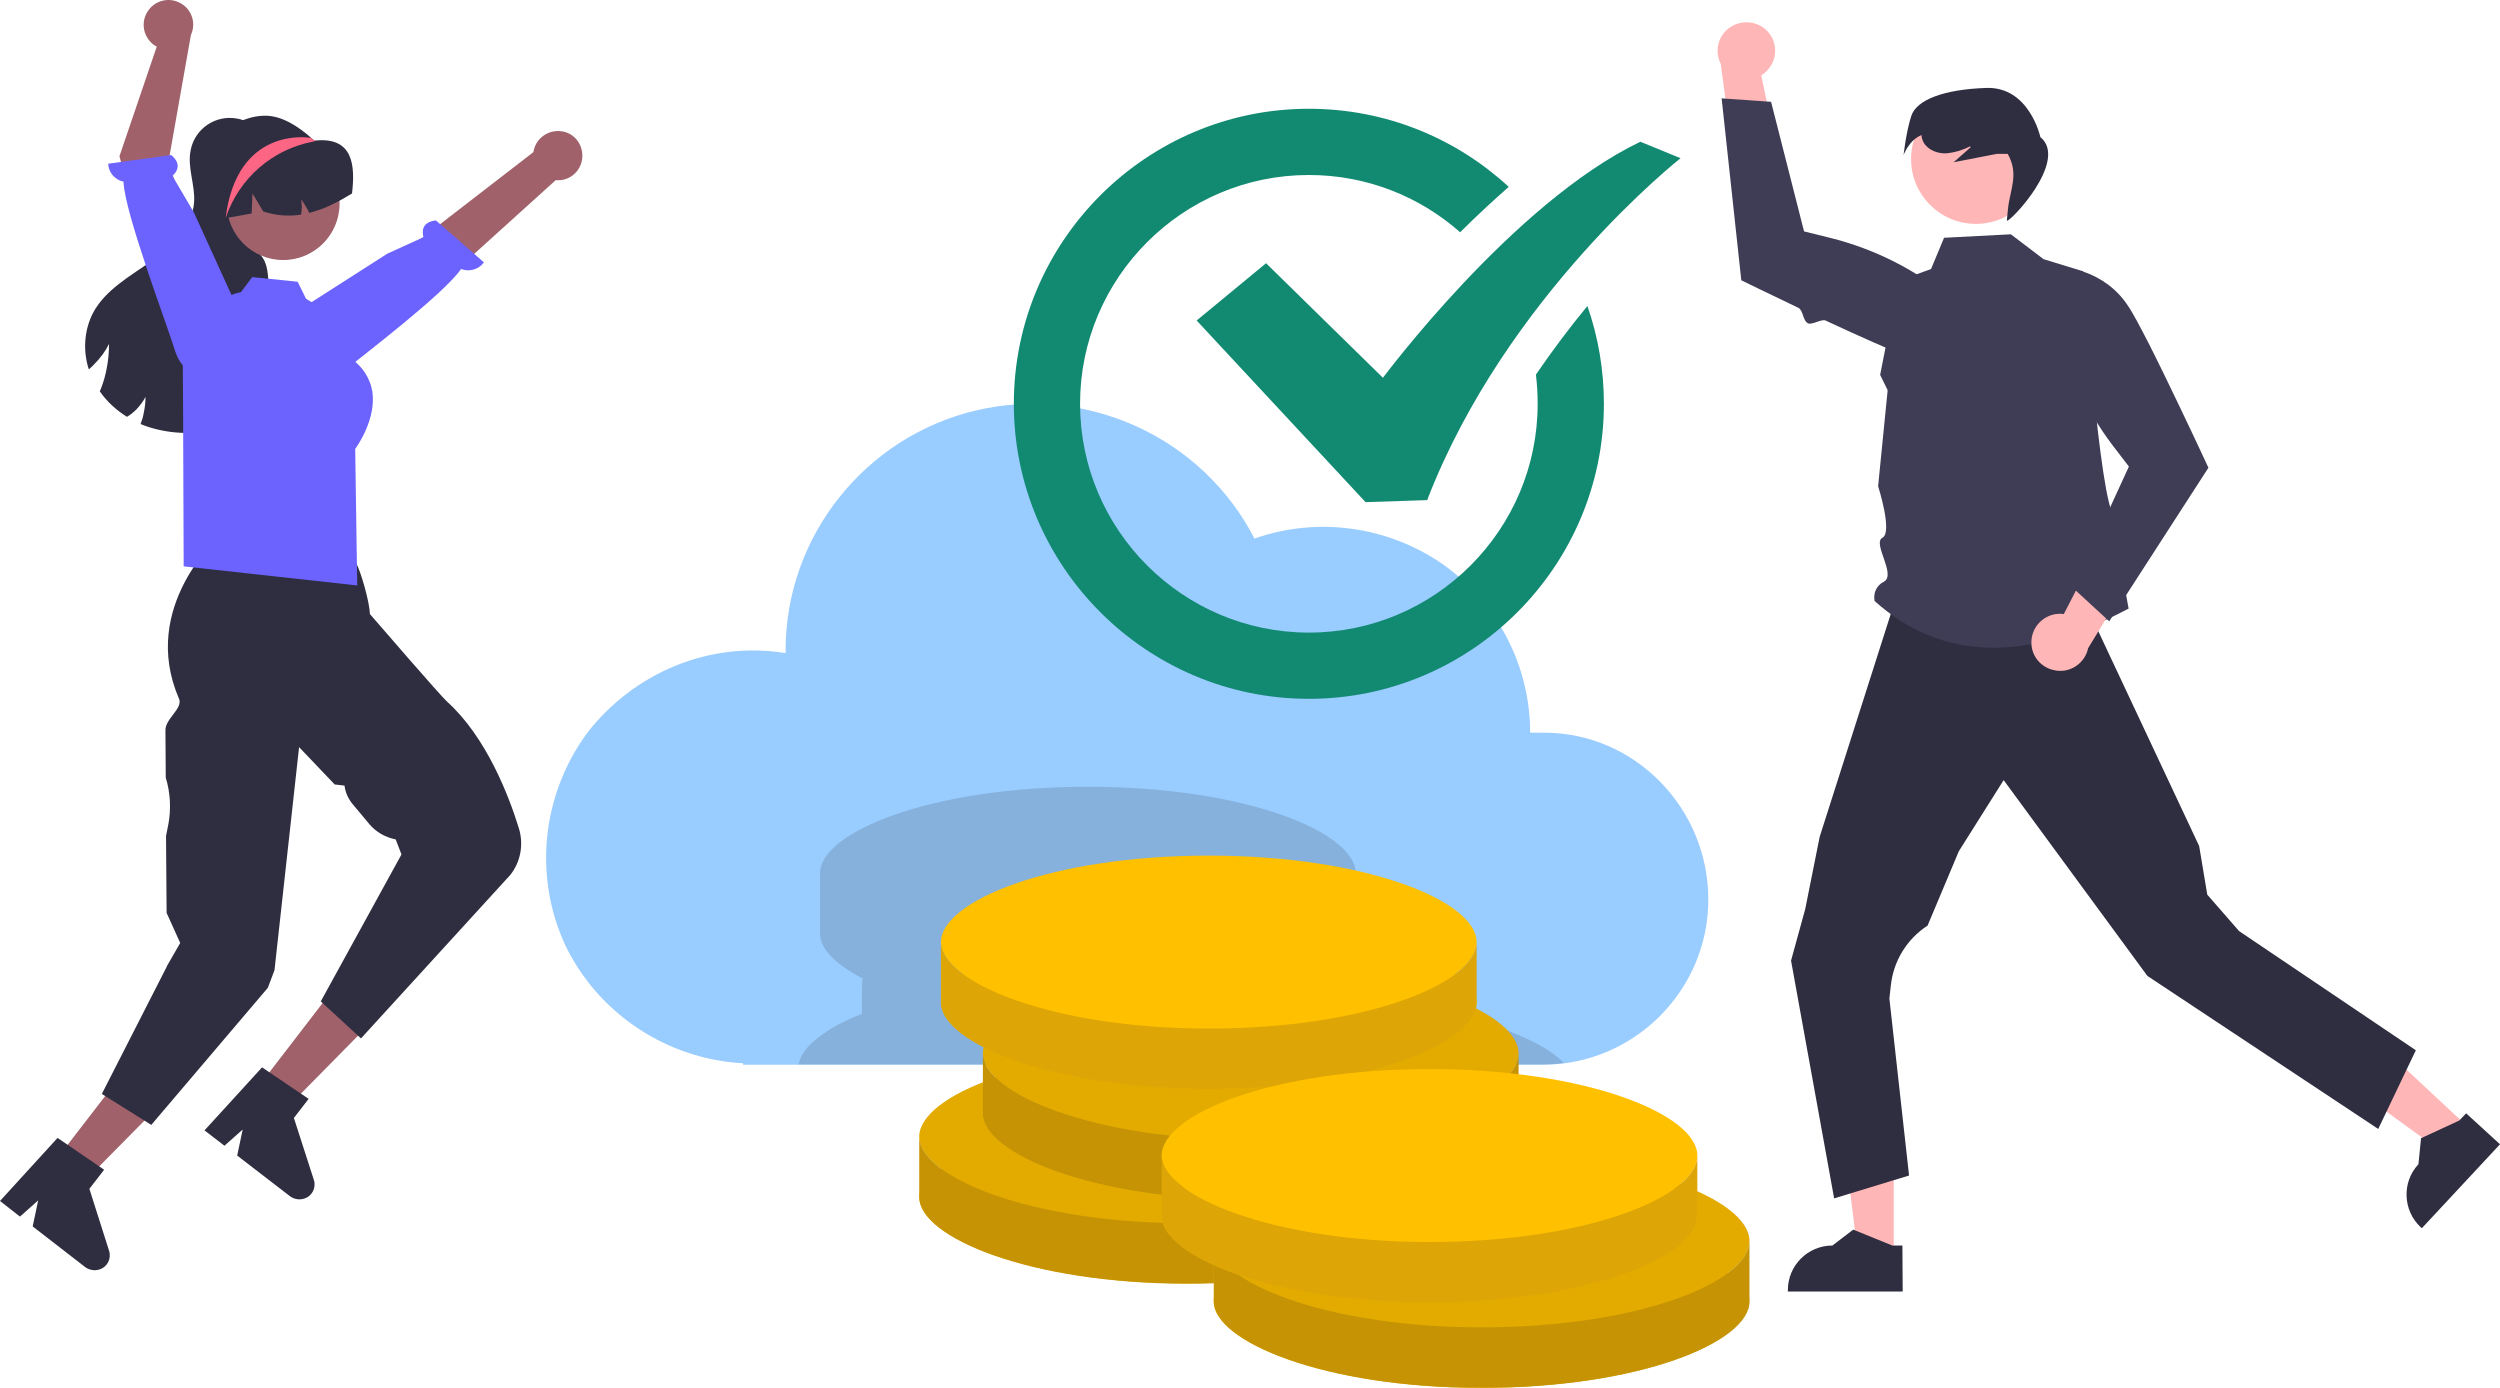 <?xml version="1.0" encoding="utf-8"?>
<!-- Generator: Adobe Illustrator 25.4.1, SVG Export Plug-In . SVG Version: 6.00 Build 0)  -->
<svg version="1.1" id="レイヤー_1" xmlns="http://www.w3.org/2000/svg" xmlns:xlink="http://www.w3.org/1999/xlink" x="0px"
	 y="0px" viewBox="0 0 864.3 479.7" style="enable-background:new 0 0 864.3 479.7;" xml:space="preserve">
<style>
	.st0{fill:#A0616A;}
	.st1{fill:#2F2E41;}
	.st2{fill:#99CCFF;}
	.st3{fill:none;}
	.st4{fill:#128A72;}
	.st5{fill:#FFB6B6;}
	.st6{fill:#3F3D56;}
	.st7{fill:#6C63FF;}
	.st8{fill:#FD6584;}
	.st9{opacity:0.15;fill:#161616;enable-background:new    ;}
	.st10{fill:#FFC000;}
	.st11{fill:#DDA505;}
	.st12{opacity:0.11;enable-background:new    ;}
</style>
<g>
	<polygon class="st0" points="19.5,400.8 29.3,408.3 62.9,374.3 48.5,363.2 	"/>
	<path class="st1" d="M19.9,393.4l16.1,11l-5.1,6.6l6.8,21.4c0.9,2.7-0.6,5.7-3.4,6.5c-1.6,0.5-3.4,0.2-4.8-0.8L11.3,424l1.9-9
		l-6.3,5.6L0,415.2L19.9,393.4z"/>
	<polygon class="st0" points="89.3,375.7 99,383.2 132.6,349.1 118.2,338.1 	"/>
	<path class="st1" d="M90.6,369l16.1,10.9l-5.1,6.6l6.9,21.4c0.9,2.7-0.6,5.7-3.4,6.5c-1.6,0.5-3.4,0.2-4.8-0.8L82,399.5l1.9-9
		l-6.3,5.6l-6.9-5.3L90.6,369z"/>
	<path class="st1" d="M57.7,334.1V334l4.6-8l-4.7-10.4L57.4,289l0.8-4c1-5.4,0.7-10.9-0.9-16.2l0,0l-0.1-16.2
		c-0.2-4.1,6.1-7.6,4.7-11c-13.9-32,14.2-56.4,14.3-56.6l0.6-0.6l3.1,2.4h3l39.9,7.3l0.3,0.5c1.6,2.9,4.6,13.1,4.8,17.7
		c2,2.3,24.6,28.5,26.7,30.3c13.6,12.3,21.4,32.7,24.8,43.8c1.7,5.5,0.6,11.6-3,16.1L124.8,359l-13.9-12.8l27.9-50.8l-2-5.2
		c-3.6-0.7-6.9-2.6-9.2-5.4l-5.6-6.7c-1.6-1.9-2.6-4.1-2.9-6.5l-3.4-0.4l-12.3-12.9l-8.5,77.1l-2.3,6.1l-40.3,47.4l-17.1-10.7
		L57.7,334.1z"/>
	<path class="st2" d="M533.8,253.3c-1.4,0-3.3,0-4.8,0l0,0c0-23.3-11.4-44.8-30-58.1c-19.1-13.3-43.4-16.7-65.3-9
		c-18.1-35.2-58.2-53.3-96.3-44.3s-65.8,43.3-65.8,82.9c0,0,0,0.5,0,1c-26.2-4.3-52.4,6.7-68.6,27.6c-15.7,21.4-18.6,49.5-7.6,73.3
		c11.4,23.8,35.3,39.5,61.5,40.9v0.5h276.5c31.5,0,57.2-25.7,57.2-57.1C590.6,279.5,565.3,253.3,533.8,253.3L533.8,253.3z"/>
	<path class="st3" d="M533.8,253.3c-1.4,0-3.3,0-4.8,0l0,0c0-23.3-11.4-44.8-30-58.1c-19.1-13.3-43.4-16.7-65.3-9
		c-18.1-35.2-58.2-53.3-96.3-44.3s-65.8,43.3-65.8,82.9c0,0,0,0.5,0,1c-26.2-4.3-52.4,6.7-68.6,27.6c-15.7,21.4-18.6,49.5-7.6,73.3
		c11.4,23.8,35.3,39.5,61.5,40.9v0.5h276.5c31.5,0,57.2-25.7,57.2-57.1C590.6,279.5,565.3,253.3,533.8,253.3L533.8,253.3z"/>
	<g>
		<path class="st4" d="M567.1,49l13.9,5.7c0,0-60.3,47.4-87.6,118.2l-21.3,0.7l-58.4-62.8l24-19.8l40.4,39.6
			C478.1,130.7,522.9,70.2,567.1,49"/>
		<path class="st4" d="M531.6,139.6c0,43.6-35.5,79.1-79.1,79.1s-79.1-35.5-79.1-79.1s35.5-79.1,79.1-79.1
			c20.1,0,38.4,7.5,52.3,19.8c5.2-5.2,10.9-10.5,16.8-15.7c-18.2-16.8-42.5-27-69.1-27c-56.2,0-102,45.8-102,102s45.8,102,102,102
			s102-45.8,102-102c0-11.8-2-23.2-5.7-33.8c-5.9,7.1-11.9,15.1-17.8,23.7C531.4,132.9,531.6,136.2,531.6,139.6z"/>
	</g>
	<polygon class="st5" points="654.7,434.6 642.4,434.6 636.6,387.2 654.7,387.2 	"/>
	<path class="st1" d="M657.8,446.5h-39.7V446c0-8.5,6.9-15.4,15.4-15.4l0,0l7.2-5.5l13.5,5.5h3.5L657.8,446.5z"/>
	<polygon class="st5" points="853.4,389.8 845,398.8 806.3,370.7 818.7,357.4 	"/>
	<path class="st1" d="M864.3,395.6l-27,29l-0.4-0.3c-6.2-5.8-6.6-15.6-0.8-21.8l0,0l0.9-9l13.2-6.1l2.4-2.5L864.3,395.6z"/>
	<path class="st1" d="M835.2,363.1l-13,27.2l-79.8-52.9l-11.6-15.8l-38.1-51.9l-15.5,24.6L666.4,320l0,0
		c-7.1,4.6-11.8,12.2-12.7,20.7l-0.5,4.5l6.8,61.2l-25.9,7.9l-14.9-82.2l4.9-17.8l5-25l25.2-79h67.4l38.6,82.2l2.8,16.8l11,12.6
		L835.2,363.1z"/>
	<path class="st6" d="M695.2,81l11.3,8.6l13.7,4.2c0,0,5.7,79.5,10.7,84.6s0.5,5.2,1.5,11.8s3.5,20.2,3.5,20.2
		c-34.4,18.2-64,18.7-87.8-2.6c-0.6-2.7,0.7-5.5,3.2-6.7c4.4-2.4-4.1-13.3-0.5-15.2s-1.5-17.8-1.5-17.8l3.3-33.2l-2.6-5.3l6.4-32.5
		l11.2-4.1l4.5-10.8L695.2,81z"/>
	<path class="st5" d="M702.3,222.4c-0.2-5.4,4.1-10,9.5-10.2c0.6,0,1.2,0,1.7,0.1l16-31.1l8.9,15.8l-16.5,27.1
		c-1.1,5.3-6.4,8.8-11.7,7.6C705.7,230.8,702.4,227,702.3,222.4L702.3,222.4z"/>
	<path class="st6" d="M729.2,214.8l34.3-53.1l-0.1-0.2c-0.1-0.3-7.9-17-15.4-32.4c-1.2-2.4-2.3-4.7-3.4-6.9c-0.5-1-1-1.9-1.4-2.8
		c-3.2-6.2-5.9-11.4-7.6-13.8c-3.6-5.5-9.1-9.6-15.4-11.7H720l-0.2,0.1c-6.4,2.7-10,9.4-8.8,16.2c3,15.9,9.6,30.9,19.4,43.8l5.6,7.3
		l-19.3,42L729.2,214.8z"/>
	<path class="st5" d="M611.3,11.1c3.6,4.1,3.1,10.3-1,13.9c-0.4,0.4-0.9,0.7-1.4,1l7.1,34.2l-16.9-6.7l-4.2-31.4
		c-2.5-4.9-0.6-10.8,4.3-13.3C603.4,6.7,608.4,7.7,611.3,11.1L611.3,11.1z"/>
	<path class="st6" d="M595.2,34l6.8,62.9l0.2,0.1c0.2,0.1,8.8,4.3,19.5,9.4c1.8,0.9,1.5,4.5,3.4,5.4c1.3,0.6,4.7-1.6,6-1
		c11.6,5.4,23.3,10.7,28,12.1c6.3,2,13.1,1.8,19.3-0.6l0.1-0.1l0.1-0.1c3.2-6.1,1.8-13.6-3.4-18.1c-12.3-10.5-26.9-17.9-42.6-21.8
		l-8.9-2.2l-11.4-44.8L595.2,34z"/>
	<circle class="st5" cx="683.1" cy="55" r="22.4"/>
	<path class="st1" d="M660.8,40c1.8-5.4,11-9.1,25.9-9.6s18.7,17,18.7,17c9.9,8.1-10.6,29.6-11.6,28.9l0.4-4.1
		c0.7-6.7,3.9-12-0.1-19h-3.8c-5,1-9.9,1.9-14.9,2.9l5.9-5.2l-0.2-0.3c-2.5,1.3-5.2,2.1-8,2.4c-3.2,0.2-6.6-1.1-8.1-3.8
		c-0.4-0.8-0.7-1.6-0.7-2.5c-4.3,1.7-6.2,6.9-6.2,6.9S659,45.4,660.8,40z"/>
	<path class="st1" d="M90.4,46.1c-0.3-0.4-0.6-0.8-1-1.1c0.1-0.1,0.2-0.2,0.3-0.4L90.4,46.1z"/>
	<path class="st1" d="M94.7,136.3c-3.7,6.5-11,10.2-18.3,11.9c-8.2,2.1-16.8,2-24.8-0.5c-1-0.3-2-0.7-3-1.1c0.5-1.3,0.9-2.6,1.1-3.9
		c0.4-1.8,0.6-3.6,0.6-5.5c-0.8,1.6-1.9,3-3.1,4.3c-1,1-2.1,1.9-3.3,2.6c-3.7-2.3-6.9-5.2-9.4-8.8c0.2-0.4,0.3-0.8,0.5-1.2
		c0.8-2.1,1.4-4.2,1.8-6.3c0.6-2.9,0.9-5.9,0.9-8.9c-1.3,2.6-3,4.9-5.1,7c-0.6,0.7-1.3,1.3-1.9,1.8c-2.1-6.5-1.6-13.6,1.5-19.6
		c4.2-7.8,12.4-12.4,19.7-17.5c7.3-5,14.6-11.9,15.2-20.7c0.4-6-2.4-12-1.2-17.9c1.4-7.5,8.6-12.4,16.1-11c2.8,0.5,5.3,1.9,7.3,3.9
		c-4.1,5.9-8.3,11.9-9.9,18.9C77.8,71,79.2,79.3,84.8,84c1.9,1.6,4.3,2.8,5.8,4.8c2,2.7,2,6.3,2.3,9.6c0.6,6.4,2.7,12.6,3.9,19
		C97.8,123.7,97.9,130.6,94.7,136.3z"/>
	<path class="st1" d="M68.9,65c0,12.8,10.4,23.2,23.2,23.2s23.2-10.4,23.2-23.2c0-6-2.3-11.8-6.5-16.1l-0.1-0.1
		c-0.2-0.2-0.4-0.4-0.6-0.6l0,0l0,0c-0.2-0.2-0.5-0.4-0.7-0.7c-4.1-3.6-9.8-7.5-15.7-7.5C78.9,40.1,68.9,52.2,68.9,65z"/>
	<path class="st0" d="M201.3,53.1c0.4,4.7-3,8.8-7.7,9.2c-0.5,0-1,0-1.5,0l-57.5,52l-9.9-15.6l59.7-46.1c0.7-4.7,5.1-7.9,9.8-7.2
		C198,45.9,201,49.1,201.3,53.1L201.3,53.1z"/>
	<path class="st7" d="M110,130c0,0,2.1,4,9.5-2.2c5.9-4.9,33.9-26.1,39.9-34.8c2.8,1.1,6.1,0.2,7.9-2.3l-16.6-14.5
		c-5,0.6-4.8,3.9-4.3,5.8l-12.5,5.7l-32.2,20.6l6.8,18.9L110,130z"/>
	<polygon class="st0" points="78.8,166.4 77.6,172.1 76.5,193.3 121.6,195.8 120.2,163.2 115.8,156 	"/>
	<circle class="st0" cx="97.9" cy="70.4" r="19.5"/>
	<path class="st7" d="M63.3,142.3l-0.1-16.2c0-12,8.3-22.4,20-25.1h0.1l3.9-5.2l15.7,1.6l2.9,5.9l11.3,6.8l4.4,14
		c3.8,2.6,6.4,6.6,7.2,11.1c1.5,9.5-5.1,18.9-5.9,20l0.7,47.2l-60-6.6L63.3,142.3z"/>
	<path class="st1" d="M121.7,66.9c-2.3,1.4-4.6,2.7-7.1,3.9c-2.5,1.2-5,2.1-7.7,2.8c-0.8-1.7-1.7-3.2-2.8-4.7c0.3,1.7,0.3,3.5,0,5.3
		c-4.4,0.7-8.9,0.3-13.1-1.1l-3.7-6.2L87,73.8c-3,0.6-6.1,1.1-9.1,1.6c-0.2,0-0.4,0.1-0.5,0.1C75.6,67,78.3,57.6,84.2,52
		c6-5.7,14.8-7.4,22.5-4.4c0.5,0.2,1,0.4,1.4,0.6l0,0l0,0c0.3,0.1,0.5,0.5,0.8,0.4C122.3,47.2,122.8,57.5,121.7,66.9z"/>
	<path class="st0" d="M51.5,3.3c-2.9,3.7-2.3,9,1.4,12c0.4,0.3,0.8,0.6,1.3,0.8L41.3,54l10.5,40.2l16.9-7.6L58.2,56.2L66,12.1
		c2-4.3,0.1-9.4-4.2-11.3C58.2-0.9,53.9,0.2,51.5,3.3L51.5,3.3z"/>
	<path class="st7" d="M66.9,127.3c0,0-4,2.1-6.7-7C58,113,43,73.4,42.7,62.8c-3-0.6-5.2-3.2-5.3-6.2l21.8-3c3.8,3.2,1.9,5.9,0.4,7.2
		L67,73.4l15.5,34l-12.8,18.5L66.9,127.3z"/>
	<path class="st8" d="M78,75.4c4.6-13.8,16.3-23.9,30.5-26.5c0,0,0.1,0,0.2-0.1c0.1,0,0.2-0.1,0.3-0.1c-0.3-0.2-0.5-0.3-0.8-0.4l0,0
		l0,0c-0.2-0.2-0.5-0.4-0.7-0.7h-0.7C106.7,47.6,81.9,43.6,78,75.4z"/>
	<path class="st9" d="M483.3,347.8v-7.3c0-2.7-1.3-5.4-3.9-8c-0.4-0.4-0.9-0.9-1.4-1.3c-1.5-1.3-3.2-2.6-5.3-3.9
		c-1.3-0.8-2.8-1.6-4.3-2.4c0.2-0.7,0.3-1.4,0.3-2.1v-20.9c0-14.2-38.2-29.9-92.6-29.9s-92.6,15.7-92.6,29.9v20.9
		c0,5.2,5.3,10.6,14.8,15.5c-0.2,0.7-0.3,1.5-0.3,2.2v10c-1.6,0.6-3.1,1.3-4.5,1.9c-2.6,1.2-4.9,2.4-6.9,3.7c-2,1.3-3.8,2.6-5.3,3.9
		c-0.5,0.4-0.9,0.9-1.4,1.3c-2.1,2.2-3.4,4.5-3.8,6.7h257.1c2.6,0,5.1-0.2,7.5-0.5C532.4,359,511.6,351.2,483.3,347.8z"/>
	<g>
		<g>
			<path class="st10" d="M317.8,393c0-14.2,38.2-29.9,92.6-29.9S503,378.8,503,393c0,14.2-38.2,29.9-92.6,29.9
				S317.8,406.8,317.8,393L317.8,393z"/>
			<path class="st10" d="M317.8,413.8c0-14.2,38.2-20.9,92.6-20.9s92.6,6.7,92.6,20.9c0,14.2-38.2,29.9-92.6,29.9
				S317.8,427.6,317.8,413.8L317.8,413.8z"/>
			<path class="st11" d="M317.8,393L317.8,393c0,13.8,38.2,29.9,92.6,29.9S503,407.2,503,393v20.9c0,14.2-38.2,29.9-92.6,29.9
				s-92.6-16-92.6-29.9l0,0"/>
		</g>
		<path class="st12" d="M410.4,363.1c-54.5,0-92.6,15.7-92.6,29.9v20.9c0,13.8,38.2,29.9,92.6,29.9s92.6-15.7,92.6-29.9V393
			C503,378.8,464.9,363.1,410.4,363.1z"/>
		<g>
			<path class="st10" d="M339.8,364.2c0-14.2,38.2-29.9,92.6-29.9S525,350,525,364.2c0,14.2-38.2,29.9-92.6,29.9
				S339.8,378,339.8,364.2L339.8,364.2z"/>
			<path class="st10" d="M339.8,385c0-14.2,38.2-20.9,92.6-20.9S525,370.8,525,385c0,14.2-38.2,29.9-92.6,29.9
				S339.8,398.8,339.8,385L339.8,385z"/>
			<path class="st11" d="M339.8,364.2L339.8,364.2c0,13.8,38.2,29.9,92.6,29.9s92.6-15.7,92.6-29.9V385c0,14.2-38.2,29.9-92.6,29.9
				s-92.6-16-92.6-29.9l0,0"/>
		</g>
		<path class="st12" d="M432.4,334.3c-54.5,0-92.6,15.7-92.6,29.9V385c0,13.8,38.2,29.9,92.6,29.9S525,399.2,525,385v-20.9
			C525,350,486.9,334.3,432.4,334.3z"/>
		<g>
			<path class="st10" d="M325.3,325.7c0-14.2,38.2-29.9,92.6-29.9s92.6,15.7,92.6,29.9c0,14.2-38.2,29.9-92.6,29.9
				S325.3,339.5,325.3,325.7L325.3,325.7z"/>
			<path class="st10" d="M325.3,346.5c0-14.2,38.2-20.9,92.6-20.9s92.6,6.7,92.6,20.9c0,14.2-38.2,29.9-92.6,29.9
				S325.3,360.3,325.3,346.5L325.3,346.5z"/>
			<path class="st11" d="M325.3,325.7L325.3,325.7c0,13.8,38.2,29.9,92.6,29.9s92.6-15.7,92.6-29.9v20.9c0,14.2-38.2,29.9-92.6,29.9
				s-92.6-16-92.6-29.9l0,0"/>
		</g>
		<g>
			<path class="st10" d="M419.6,429c0-14.2,38.2-29.9,92.6-29.9c54.4,0,92.6,15.7,92.6,29.9c0,14.2-38.2,29.9-92.6,29.9
				S419.6,442.8,419.6,429L419.6,429z"/>
			<path class="st10" d="M419.6,449.9c0-14.2,38.2-20.9,92.6-20.9c54.4,0,92.6,6.7,92.6,20.9c0,14.2-38.2,29.9-92.6,29.9
				S419.6,463.7,419.6,449.9L419.6,449.9z"/>
			<path class="st11" d="M419.6,429L419.6,429c0,13.8,38.2,29.9,92.6,29.9c54.4,0,92.6-15.7,92.6-29.9v20.9
				c0,14.2-38.2,29.9-92.6,29.9s-92.6-16-92.6-29.9l0,0"/>
		</g>
		<path class="st12" d="M512.3,399.2c-54.5,0-92.6,15.7-92.6,29.9V450c0,13.8,38.2,29.9,92.6,29.9c54.4,0,92.6-15.7,92.6-29.9v-21
			C604.9,414.8,566.7,399.2,512.3,399.2z"/>
		<g>
			<path class="st10" d="M401.6,399.5c0-14.2,38.2-29.9,92.6-29.9s92.6,15.7,92.6,29.9c0,14.2-38.2,29.9-92.6,29.9
				S401.6,413.3,401.6,399.5L401.6,399.5z"/>
			<path class="st10" d="M401.6,420.3c0-14.2,38.2-20.9,92.6-20.9s92.6,6.7,92.6,20.9c0,14.2-38.2,29.9-92.6,29.9
				S401.6,434.1,401.6,420.3L401.6,420.3z"/>
			<path class="st11" d="M401.6,399.5L401.6,399.5c0,13.8,38.2,29.9,92.6,29.9s92.6-15.7,92.6-29.9v20.9c0,14.2-38.2,29.9-92.6,29.9
				s-92.6-16-92.6-29.9l0,0"/>
		</g>
	</g>
</g>
</svg>
